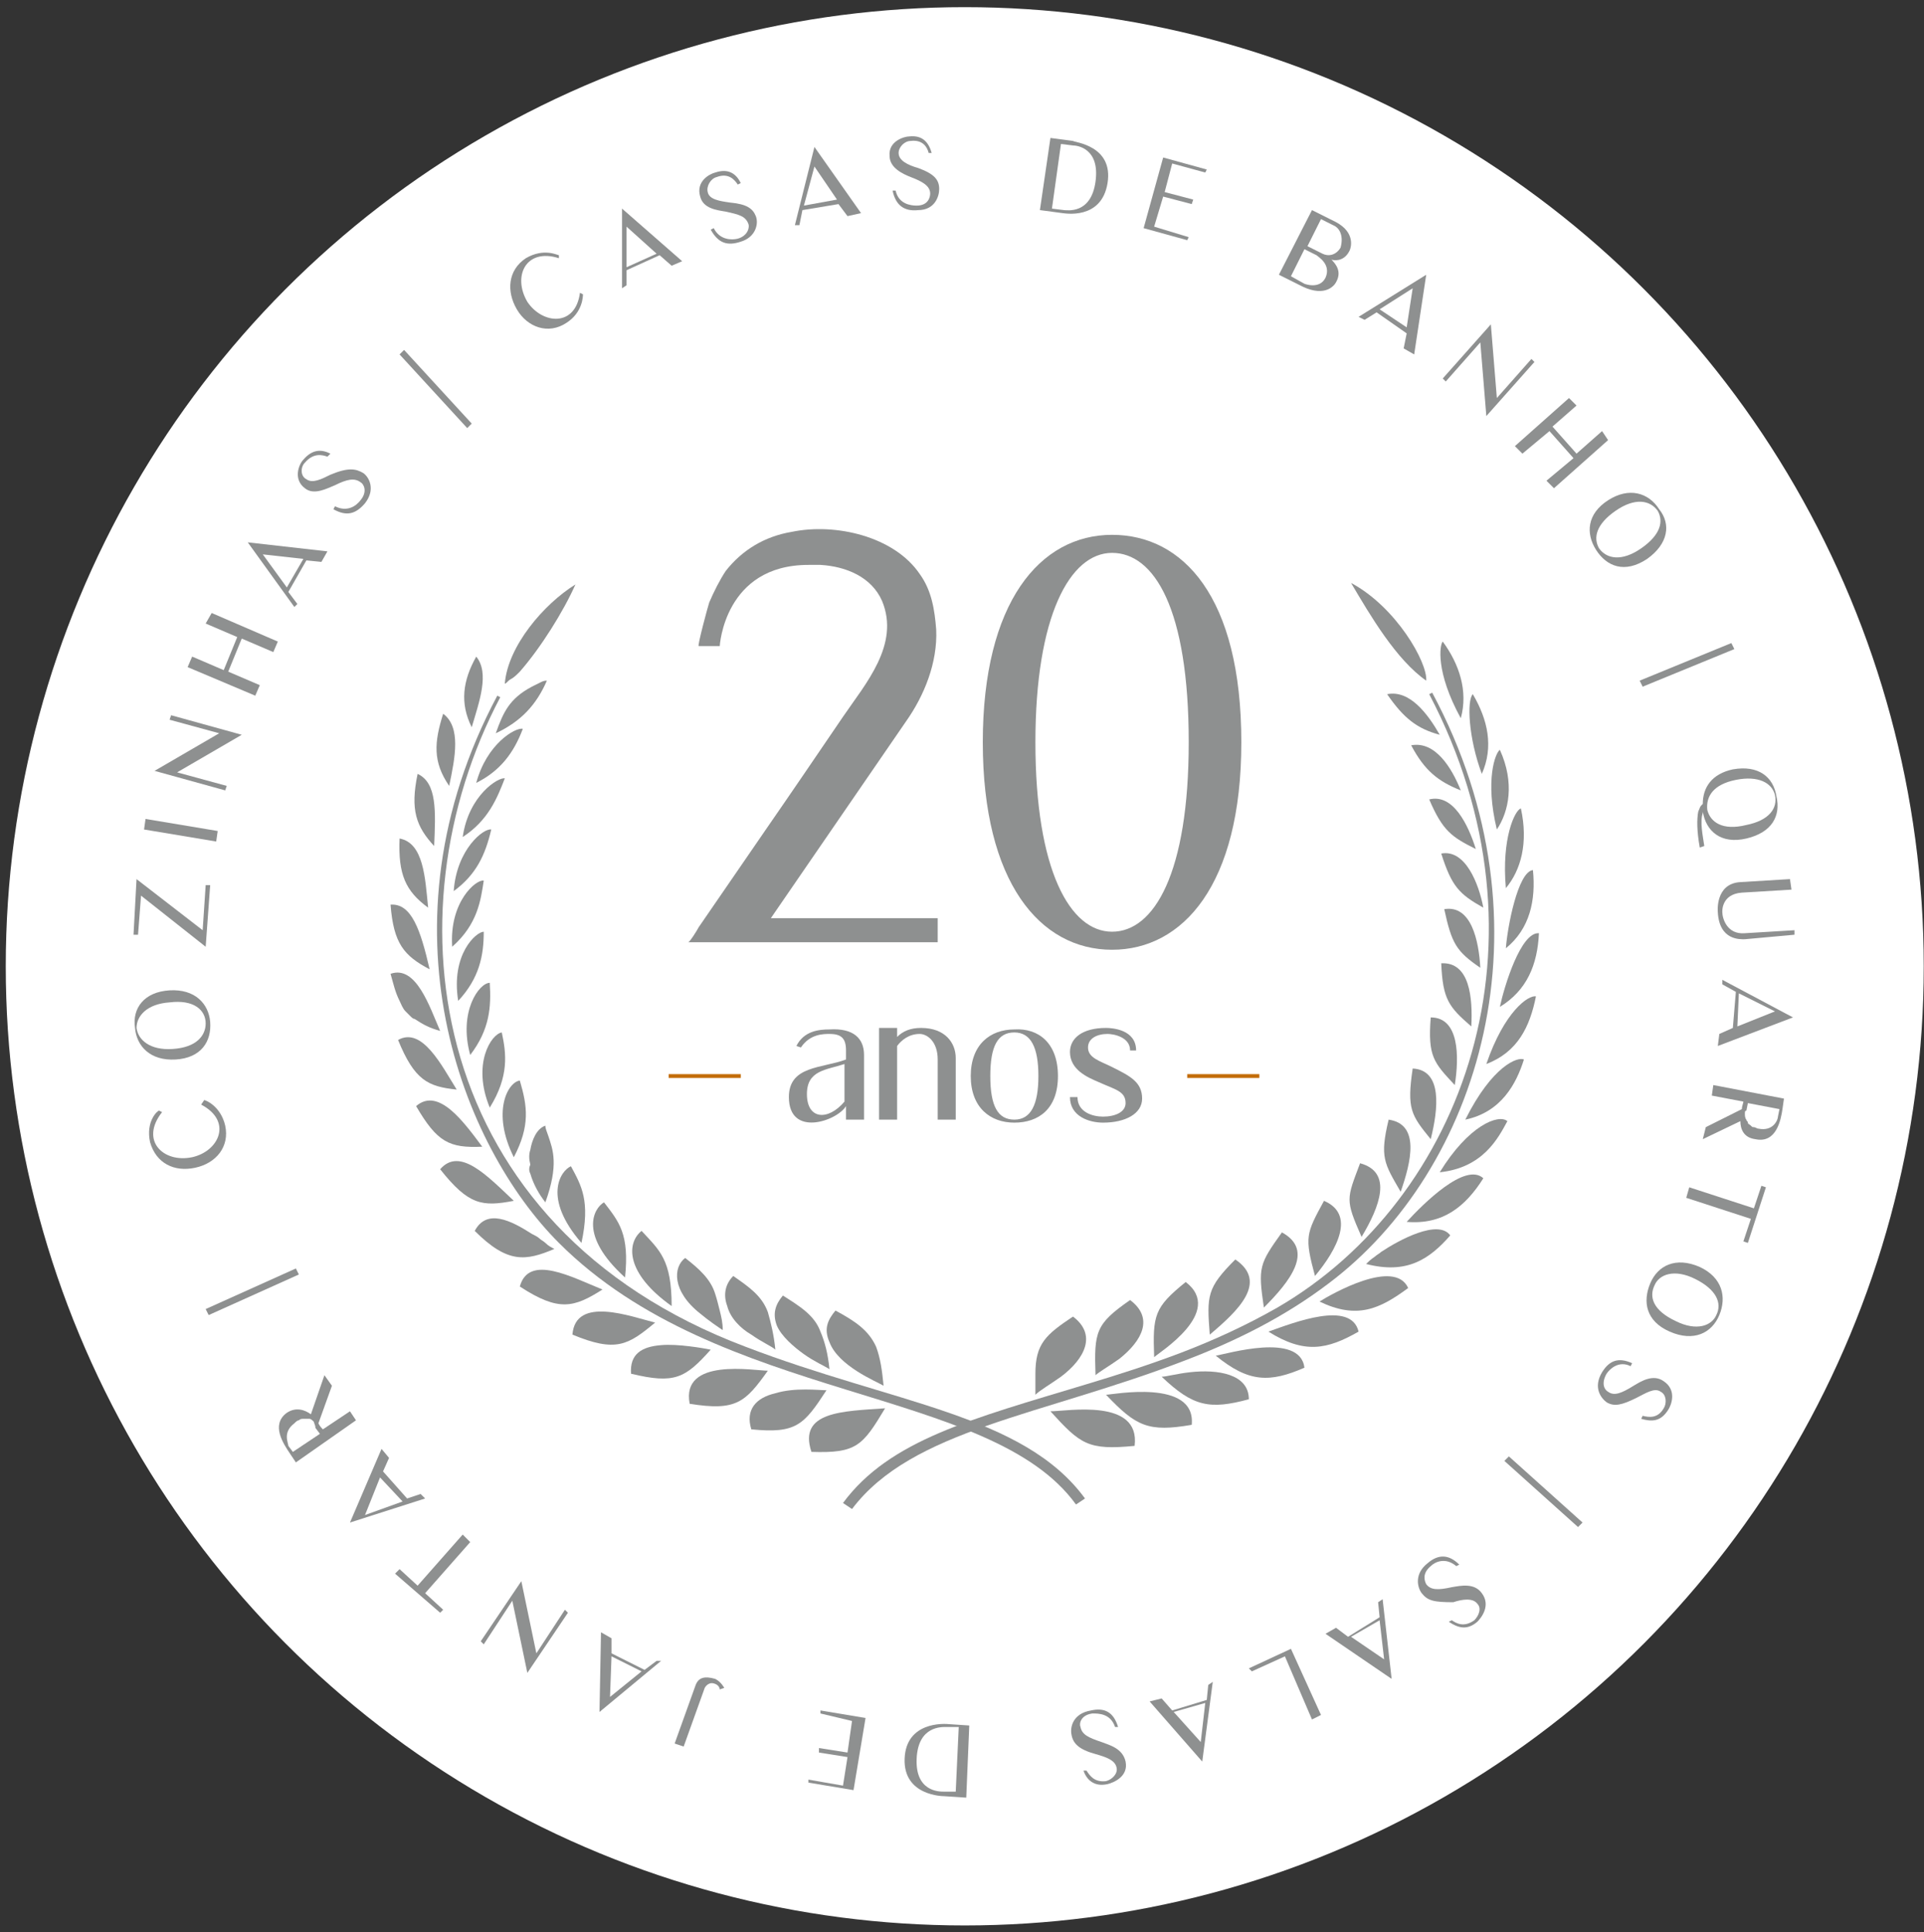 <?xml version="1.0" encoding="UTF-8" standalone="no"?>
<svg width="250px" height="251px" viewBox="0 0 250 251" version="1.1" xmlns="http://www.w3.org/2000/svg" xmlns:xlink="http://www.w3.org/1999/xlink">
    <rect x="0" y="0" width="250" height="251" fill="#333333" stroke="none"/>
    <!-- Generator: Sketch 43 (38999) - http://www.bohemiancoding.com/sketch -->
    <title>Badge-03</title>
    <desc>Created with Sketch.</desc>
    <defs></defs>
    <g id="Page-1" stroke="none" stroke-width="1" fill="none" fill-rule="evenodd">
        <g id="Badge-03" transform="translate(0.553, 0.734)">
            <circle id="Oval" fill="#FFFFFF" fill-rule="nonzero" cx="124.805" cy="124.805" r="124.609"></circle>
            <path d="M25.977,142.188 C26.172,142.188 28.125,142.969 28.711,145.508 C29.297,148.242 27.539,150.391 24.805,150.977 C22.07,151.562 19.727,150.391 18.945,147.656 C18.359,144.922 19.922,143.555 20.117,143.555 L20.508,143.75 C17.578,147.461 20.703,150.391 24.414,149.609 C27.93,148.828 29.688,144.922 25.586,142.773 L25.977,142.188 Z" id="Shape" fill="#8E9090" fill-rule="nonzero"></path>
            <path d="M21.484,127.93 C24.805,127.734 26.562,129.688 26.758,132.031 C26.953,134.57 25.586,136.719 22.266,136.914 C18.945,137.109 17.188,135.156 16.992,132.812 C16.602,130.273 18.164,128.125 21.484,127.93 Z M21.484,129.492 C18.555,129.688 17.188,131.25 17.188,132.812 C17.383,134.375 18.945,135.742 21.875,135.547 C25,135.352 26.172,133.789 26.172,132.227 C26.172,130.469 24.609,129.102 21.484,129.492 Z" id="Shape" fill="#8E9090" fill-rule="nonzero"></path>
            <polygon id="Shape" fill="#8E9090" fill-rule="nonzero" points="25.781 120.117 26.172 114.258 26.758 114.258 26.172 122.266 17.773 115.625 17.383 120.703 16.797 120.703 17.188 113.477"></polygon>
            <polygon id="Shape" fill="#8E9090" fill-rule="nonzero" points="27.734 107.227 27.539 108.594 18.164 107.031 18.359 105.664"></polygon>
            <polygon id="Shape" fill="#8E9090" fill-rule="nonzero" points="30.859 94.727 22.461 99.609 28.906 101.367 28.711 101.953 19.531 99.414 27.93 94.531 21.484 92.773 21.68 92.188"></polygon>
            <polygon id="Shape" fill="#8E9090" fill-rule="nonzero" points="26.953 78.906 35.547 82.617 34.961 83.984 30.859 82.227 29.102 86.523 33.203 88.281 32.617 89.648 23.828 85.938 24.414 84.57 28.516 86.328 30.273 82.031 26.172 80.273"></polygon>
            <path d="M37.695,78.125 L31.641,69.727 L41.992,70.898 L41.211,72.266 L39.258,72.07 L36.914,76.172 L38.086,77.734 L37.695,78.125 Z M36.719,75.586 L38.867,71.875 L33.594,71.289 L36.719,75.586 Z" id="Shape" fill="#8E9090" fill-rule="nonzero"></path>
            <path d="M46.68,60.742 C47.461,61.328 48.242,62.891 46.875,64.648 C45.703,66.016 44.531,66.406 42.773,65.43 L42.969,65.039 C44.531,65.82 45.703,65.039 46.289,64.258 C47.266,63.086 46.68,62.109 46.289,61.914 C45.508,61.328 44.531,61.523 42.969,62.305 C41.992,62.695 40.234,63.672 39.062,62.695 C37.5,61.523 38.281,59.57 38.867,58.984 C40.039,57.617 41.211,57.617 42.383,58.203 L41.992,58.594 C41.406,58.398 40.234,58.008 39.062,59.375 C38.477,59.961 38.477,61.133 39.258,61.523 C40.039,62.109 41.211,61.523 42.383,60.938 C44.727,59.961 45.703,60.156 46.68,60.742 Z" id="Shape" fill="#8E9090" fill-rule="nonzero"></path>
            <polygon id="Shape" fill="#8E9090" fill-rule="nonzero" points="51.953 44.727 60.742 54.297 60.156 54.883 51.367 45.312"></polygon>
            <path d="M75.195,37.5 C75.195,37.695 75.195,39.844 73.047,41.211 C70.703,42.773 67.969,41.797 66.602,39.453 C65.234,37.109 65.43,34.375 67.773,32.812 C70.117,31.445 71.875,32.422 72.07,32.422 L72.07,32.812 C67.773,31.445 66.016,35.156 67.969,38.477 C69.922,41.406 74.219,41.797 74.805,37.305 L75.195,37.5 Z" id="Shape" fill="#8E9090" fill-rule="nonzero"></path>
            <path d="M80.273,36.719 L80.273,26.367 L88.086,33.203 L86.719,33.789 L85.156,32.422 L80.859,34.375 L80.859,36.328 L80.273,36.719 Z M80.859,33.984 L84.766,32.227 L80.859,28.711 L80.859,33.984 Z" id="Shape" fill="#8E9090" fill-rule="nonzero"></path>
            <path d="M97.656,27.344 C98.047,28.32 97.656,30.078 95.703,30.664 C93.945,31.25 92.773,30.859 91.797,29.102 L92.188,28.906 C92.969,30.469 94.531,30.469 95.312,30.273 C96.68,29.883 96.875,28.711 96.68,28.32 C96.289,27.344 95.508,27.148 93.75,26.758 C92.578,26.562 90.82,26.367 90.43,24.805 C89.844,22.852 91.602,21.875 92.383,21.68 C94.141,21.094 95.117,21.875 95.703,23.047 L95.312,23.242 C94.922,22.656 94.141,21.68 92.578,22.266 C91.797,22.461 91.211,23.438 91.406,24.219 C91.602,25.195 92.969,25.391 94.336,25.586 C96.484,25.781 97.266,26.367 97.656,27.344 Z" id="Shape" fill="#8E9090" fill-rule="nonzero"></path>
            <path d="M102.734,28.516 L105.273,18.359 L111.328,26.953 L109.57,27.344 L108.398,25.781 L103.711,26.562 L103.32,28.516 L102.734,28.516 Z M103.906,25.977 L108.203,25.195 L105.273,20.898 L103.906,25.977 Z" id="Shape" fill="#8E9090" fill-rule="nonzero"></path>
            <path d="M121.484,23.828 C121.484,24.805 120.898,26.562 118.75,26.562 C116.992,26.758 115.82,25.977 115.43,24.023 L115.82,24.023 C116.211,25.781 117.773,25.977 118.555,25.977 C120.117,25.977 120.312,24.805 120.312,24.414 C120.312,23.438 119.336,22.852 117.773,22.266 C116.797,21.875 115.039,21.094 115.039,19.531 C114.844,17.578 116.992,16.992 117.578,16.992 C119.336,16.797 120.117,17.773 120.508,19.141 L120.117,19.141 C119.922,18.359 119.336,17.383 117.773,17.578 C116.992,17.578 116.211,18.359 116.211,19.141 C116.211,20.117 117.383,20.703 118.75,21.094 C120.898,21.875 121.484,22.656 121.484,23.828 Z" id="Shape" fill="#8E9090" fill-rule="nonzero"></path>
            <path d="M143.359,23.047 C142.578,27.93 137.695,26.953 137.5,26.953 L134.57,26.562 L135.938,17.188 L138.867,17.578 C139.062,17.773 144.141,18.164 143.359,23.047 Z M141.797,22.852 C142.383,18.555 139.453,18.164 138.867,18.164 L137.305,17.969 L136.133,26.367 L137.695,26.562 C138.086,26.562 141.211,27.148 141.797,22.852 Z" id="Shape" fill="#8E9090" fill-rule="nonzero"></path>
            <polygon id="Shape" fill="#8E9090" fill-rule="nonzero" points="153.906 30.078 153.711 30.469 148.047 28.906 150.586 19.727 156.25 21.289 156.055 21.68 151.758 20.508 150.781 24.219 154.492 25.195 154.297 25.781 150.586 24.805 149.414 28.711"></polygon>
            <path d="M173.047,35.938 C172.852,36.328 171.68,37.891 168.75,36.523 L165.625,34.961 L169.922,26.562 L173.047,28.125 C175.586,29.492 175,31.445 174.805,31.836 C174.219,33.008 173.242,33.203 172.461,33.008 C173.047,33.594 173.828,34.57 173.047,35.938 Z M171.68,35.352 C172.461,33.594 170.703,32.617 170.508,32.422 L168.945,31.641 L167.188,35.156 L168.945,36.133 C168.945,36.133 170.898,36.914 171.68,35.352 Z M172.656,28.516 L171.094,27.734 L169.336,31.25 L171.289,32.227 C172.07,32.617 173.047,32.422 173.633,31.445 C174.023,30.078 173.633,28.906 172.656,28.516 Z" id="Shape" fill="#8E9090" fill-rule="nonzero"></path>
            <path d="M175.977,40.43 L184.766,34.961 L183.203,45.312 L181.836,44.531 L182.227,42.578 L178.32,39.844 L176.758,40.82 L175.977,40.43 Z M178.711,39.453 L182.227,41.797 L183.008,36.719 L178.711,39.453 Z" id="Shape" fill="#8E9090" fill-rule="nonzero"></path>
            <polygon id="Shape" fill="#8E9090" fill-rule="nonzero" points="192.578 53.32 191.797 43.75 187.305 48.828 186.914 48.438 193.164 41.406 193.945 50.977 198.438 45.898 198.828 46.289"></polygon>
            <polygon id="Shape" fill="#8E9090" fill-rule="nonzero" points="208.398 56.445 201.367 62.695 200.391 61.719 203.906 58.789 200.781 55.273 197.266 58.203 196.289 57.227 203.32 50.977 204.297 51.953 201.172 54.688 204.297 58.203 207.617 55.273"></polygon>
            <path d="M213.477,71.875 C210.547,73.828 208.203,72.852 206.836,70.703 C205.469,68.555 205.664,66.016 208.398,64.258 C211.133,62.5 213.672,63.281 215.039,65.43 C216.602,67.383 216.211,69.922 213.477,71.875 Z M212.695,70.508 C215.234,68.75 215.625,66.992 214.844,65.625 C213.867,64.258 211.914,63.867 209.375,65.625 C206.836,67.383 206.445,69.141 207.227,70.508 C208.203,71.875 210.156,72.266 212.695,70.508 Z" id="Shape" fill="#8E9090" fill-rule="nonzero"></path>
            <polygon id="Shape" fill="#8E9090" fill-rule="nonzero" points="224.805 83.594 212.891 88.477 212.5 87.695 224.414 82.812"></polygon>
            <path d="M220.703,104.883 C220.312,106.055 220.703,107.812 220.898,109.18 L220.312,109.375 C219.922,107.227 219.922,105.664 220.117,104.688 C220.312,104.297 220.312,104.102 220.508,103.906 L220.703,103.711 C220.703,101.562 221.875,99.805 224.609,99.219 C227.93,98.633 229.883,100.195 230.273,102.734 C230.859,105.273 229.688,107.422 226.367,108.203 C223.047,108.984 221.094,107.227 220.703,104.688 L220.703,104.492 C220.898,104.297 220.703,104.492 220.703,104.883 Z M221.289,104.492 C221.68,106.055 223.242,107.227 226.367,106.445 C229.297,105.859 230.469,104.297 230.078,102.539 C229.688,100.977 227.93,100 225,100.586 C222.07,101.172 221.094,102.734 221.289,104.492 Z" id="Shape" fill="#8E9090" fill-rule="nonzero"></path>
            <path d="M226.172,121.289 C225.586,121.289 222.852,121.484 222.656,117.773 C222.656,117.773 222.266,114.062 225.586,113.867 L232.031,113.477 L232.227,114.844 L225.781,115.234 C223.047,115.43 223.242,117.773 223.242,117.773 C223.242,118.555 223.828,120.703 226.172,120.508 L232.617,120.117 L232.617,120.703 L226.172,121.289 Z" id="Shape" fill="#8E9090" fill-rule="nonzero"></path>
            <path d="M223.242,126.562 L232.422,131.445 L222.656,135.156 L222.852,133.594 L224.609,132.812 L225,128.125 L223.242,127.148 L223.242,126.562 Z M225.391,128.32 L225.195,132.617 L230.078,130.664 L225.391,128.32 Z" id="Shape" fill="#8E9090" fill-rule="nonzero"></path>
            <path d="M225.781,143.359 C225.781,142.969 225.977,142.578 225.977,142.383 L221.875,141.602 L222.07,140.234 L231.25,141.992 L231.055,143.359 C230.859,144.727 230.273,147.852 227.539,147.266 C225.977,147.07 225.586,145.898 225.586,144.922 L220.703,147.266 L221.094,145.703 L225.781,143.359 Z M226.172,143.945 C226.172,144.141 226.172,144.531 226.367,144.727 C226.367,144.922 226.562,144.922 226.562,145.117 C226.562,145.312 226.758,145.312 226.953,145.508 C227.148,145.703 227.148,145.703 227.344,145.703 C227.539,145.703 227.734,145.898 227.93,145.898 C229.883,146.289 230.469,144.727 230.469,144.336 L230.664,143.359 L226.562,142.578 L226.367,143.555 C226.172,143.555 226.172,143.75 226.172,143.945 Z" id="Shape" fill="#8E9090" fill-rule="nonzero"></path>
            <polygon id="Shape" fill="#8E9090" fill-rule="nonzero" points="225.977 160.547 226.953 157.617 218.555 154.883 218.945 153.516 227.344 156.25 228.32 153.32 228.906 153.516 226.562 160.742"></polygon>
            <path d="M216.406,172.266 C213.281,170.898 212.891,168.359 213.867,166.016 C214.844,163.672 217.188,162.5 220.312,163.867 C223.242,165.234 223.828,167.773 222.852,170.117 C221.875,172.461 219.531,173.633 216.406,172.266 Z M217.188,170.898 C219.922,172.266 221.875,171.484 222.461,170.117 C223.242,168.555 222.461,166.797 219.727,165.43 C216.992,164.062 215.039,164.844 214.453,166.211 C213.672,167.773 214.258,169.531 217.188,170.898 Z" id="Shape" fill="#8E9090" fill-rule="nonzero"></path>
            <path d="M208.203,181.445 C207.422,180.859 206.445,179.492 207.617,177.539 C208.594,175.977 209.766,175.586 211.523,176.367 L211.328,176.758 C209.766,175.977 208.594,177.148 208.203,177.734 C207.422,179.102 208.008,179.883 208.398,180.078 C209.18,180.664 210.156,180.273 211.719,179.297 C212.695,178.711 214.258,177.734 215.625,178.711 C217.383,179.883 216.602,181.836 216.211,182.422 C215.234,183.984 214.062,183.984 212.695,183.594 L212.891,183.203 C213.672,183.398 214.844,183.594 215.625,182.227 C216.016,181.641 216.016,180.469 215.234,180.078 C214.453,179.492 213.281,180.273 212.109,180.859 C210.156,181.836 209.18,182.031 208.203,181.445 Z" id="Shape" fill="#8E9090" fill-rule="nonzero"></path>
            <polygon id="Shape" fill="#8E9090" fill-rule="nonzero" points="204.492 197.656 194.922 189.062 195.508 188.477 205.078 197.07"></polygon>
            <path d="M184.18,206.25 C183.594,205.469 183.203,203.711 184.961,202.344 C186.328,201.172 187.695,201.172 189.062,202.539 L188.672,202.734 C187.305,201.562 185.938,202.148 185.352,202.734 C184.18,203.711 184.57,204.688 184.766,205.078 C185.352,205.859 186.328,205.859 188.086,205.469 C189.258,205.273 191.016,204.883 191.992,206.25 C193.164,207.812 191.992,209.375 191.406,209.961 C190.039,211.133 188.867,210.742 187.695,209.961 L188.086,209.766 C188.672,210.156 189.648,210.742 191.016,209.766 C191.602,209.18 191.992,208.203 191.406,207.617 C190.82,206.836 189.453,207.031 188.281,207.422 C185.742,207.422 184.961,207.227 184.18,206.25 Z" id="Shape" fill="#8E9090" fill-rule="nonzero"></path>
            <path d="M179.102,207.031 L180.273,217.383 L171.68,211.523 L173.047,210.742 L174.609,211.914 L178.711,209.375 L178.516,207.422 L179.102,207.031 Z M178.711,209.766 L175,211.914 L179.297,214.844 L178.711,209.766 Z" id="Shape" fill="#8E9090" fill-rule="nonzero"></path>
            <polygon id="Shape" fill="#8E9090" fill-rule="nonzero" points="161.719 216.016 167.188 213.477 171.094 222.07 169.922 222.656 166.406 214.453 162.109 216.406"></polygon>
            <path d="M157.031,217.773 L155.664,228.125 L148.828,220.312 L150.391,219.922 L151.758,221.484 L156.25,220.117 L156.445,218.164 L157.031,217.773 Z M156.055,220.508 L151.953,221.68 L155.469,225.586 L156.055,220.508 Z" id="Shape" fill="#8E9090" fill-rule="nonzero"></path>
            <path d="M138.672,224.609 C138.477,223.633 138.867,221.875 141.211,221.484 C142.969,221.094 144.141,221.68 144.727,223.633 L144.336,223.633 C143.75,221.875 142.188,221.875 141.406,221.875 C139.844,222.07 139.648,223.242 139.844,223.633 C140.039,224.609 140.82,225 142.578,225.586 C143.555,225.977 145.312,226.367 145.703,228.125 C146.094,230.078 144.141,230.859 143.359,231.055 C141.602,231.445 140.625,230.469 140.234,229.297 L140.625,229.297 C141.016,229.883 141.602,230.859 143.164,230.664 C143.945,230.469 144.727,229.688 144.531,228.906 C144.336,227.93 143.164,227.539 141.797,227.148 C139.648,226.562 138.867,225.781 138.672,224.609 Z" id="Shape" fill="#8E9090" fill-rule="nonzero"></path>
            <path d="M116.992,227.734 C117.188,222.852 122.266,223.242 122.461,223.242 L125.391,223.438 L125,232.812 L122.07,232.617 C122.07,232.617 116.797,232.617 116.992,227.734 Z M118.555,227.734 C118.359,232.031 121.484,232.031 122.07,232.031 L123.633,232.031 L124.023,223.633 L122.461,223.633 C121.875,223.633 118.75,223.438 118.555,227.734 Z" id="Shape" fill="#8E9090" fill-rule="nonzero"></path>
            <polygon id="Shape" fill="#8E9090" fill-rule="nonzero" points="106.055 221.875 106.055 221.484 111.914 222.461 110.352 231.836 104.492 230.859 104.492 230.469 108.984 231.25 109.57 227.539 105.859 226.953 105.859 226.367 109.57 226.953 110.156 222.852"></polygon>
            <path d="M87.109,225.781 L89.844,218.164 C90.234,217.188 91.016,216.992 92.383,217.383 C93.164,217.773 93.555,218.555 93.555,218.555 L92.969,218.75 C92.969,218.75 92.969,218.164 92.188,217.969 C91.406,217.773 91.016,218.555 91.016,218.555 L88.281,226.172 L87.109,225.781 Z" id="Shape" fill="#8E9090" fill-rule="nonzero"></path>
            <path d="M85.352,215.039 L77.344,221.68 L77.539,211.328 L78.906,212.109 L78.906,214.062 L83.203,216.211 L84.766,215.039 L85.352,215.039 Z M82.812,216.406 L78.906,214.453 L78.711,219.727 L82.812,216.406 Z" id="Shape" fill="#8E9090" fill-rule="nonzero"></path>
            <polygon id="Shape" fill="#8E9090" fill-rule="nonzero" points="67.188 204.688 69.141 214.062 72.852 208.398 73.242 208.789 67.969 216.602 66.016 207.227 62.305 212.891 61.914 212.5"></polygon>
            <polygon id="Shape" fill="#8E9090" fill-rule="nonzero" points="51.367 203.125 53.711 205.273 59.57 198.633 60.547 199.609 54.688 206.25 57.031 208.398 56.641 208.789 50.781 203.711"></polygon>
            <path d="M54.688,193.945 L44.922,197.07 L49.023,187.5 L50,188.672 L49.219,190.43 L52.344,193.945 L54.102,193.359 L54.688,193.945 Z M51.758,194.336 L48.828,191.211 L46.875,196.094 L51.758,194.336 Z" id="Shape" fill="#8E9090" fill-rule="nonzero"></path>
            <path d="M40.82,184.18 C41.016,184.57 41.211,184.766 41.406,184.961 L44.922,182.617 L45.703,183.789 L37.891,189.258 L37.109,188.086 C36.328,186.914 34.57,184.375 36.719,182.812 C37.891,182.031 39.062,182.422 39.844,183.008 L41.602,177.93 L42.578,179.297 L40.82,184.18 Z M40.234,183.984 C40.039,183.789 39.844,183.594 39.648,183.594 L39.258,183.594 L38.867,183.594 C38.672,183.594 38.477,183.594 38.281,183.789 C38.086,183.789 37.891,183.984 37.695,184.18 C36.133,185.352 36.914,186.719 36.914,187.109 L37.5,187.891 L41.016,185.547 L40.43,184.766 C40.43,184.375 40.234,184.18 40.234,183.984 Z" id="Shape" fill="#8E9090" fill-rule="nonzero"></path>
            <polygon id="Shape" fill="#8E9090" fill-rule="nonzero" points="26.172 169.336 37.891 164.062 38.281 164.844 26.562 170.117"></polygon>
            <g id="Group" transform="translate(85.938, 138.672)" stroke="#C36D0A" stroke-width="0.5">
                <path d="M67.773,0.391 L77.148,0.391" id="Shape"></path>
                <path d="M0.391,0.391 L9.766,0.391" id="Shape"></path>
            </g>
            <g id="Group" transform="translate(87.891, 66.406)" fill-rule="nonzero" fill="#8E9090">
                <path d="M33.398,52.148 L33.398,55.273 L9.57,55.273 L0.977,55.273 C1.172,55.273 2.148,53.711 2.344,53.32 L10.938,40.82 C14.453,35.742 17.773,30.859 21.094,25.977 C24.023,21.68 28.516,16.602 26.172,10.938 C24.805,7.812 21.484,6.445 18.164,6.25 L16.602,6.25 C5.664,6.25 5.078,16.797 5.078,16.797 L2.344,16.797 C2.148,16.797 3.516,11.719 3.711,11.133 C4.297,9.766 5.078,8.203 5.859,7.031 C8.008,4.297 10.938,2.539 14.453,1.953 C20.117,0.781 27.734,2.539 31.055,7.422 C32.617,9.57 33.008,12.109 33.203,14.648 C33.398,18.945 31.641,23.242 29.297,26.562 L11.719,52.148 L33.398,52.148 L33.398,52.148 Z" id="Shape"></path>
                <path d="M72.852,29.297 C72.852,47.852 65.234,56.25 56.055,56.25 C46.68,56.25 39.258,47.461 39.258,29.297 C39.258,11.133 46.68,2.344 56.055,2.344 C65.234,2.344 72.852,10.352 72.852,29.297 Z M66.016,29.297 C66.016,11.914 61.523,4.688 56.055,4.688 C50.586,4.688 46.094,12.891 46.094,29.297 C46.094,45.898 50.586,53.906 56.055,53.906 C61.523,53.906 66.016,46.289 66.016,29.297 Z" id="Shape"></path>
            </g>
            <g id="Group" transform="translate(101.562, 132.812)" fill-rule="nonzero" fill="#8E9090">
                <path d="M10.156,3.516 L10.156,11.914 L7.812,11.914 L7.812,10.156 C6.641,12.109 0.391,14.258 0.391,8.984 C0.391,4.883 4.688,5.273 7.812,4.102 L7.812,2.93 C7.812,1.367 7.227,0.781 5.664,0.781 C4.883,0.781 3.125,0.781 1.953,2.539 L1.367,2.344 C2.344,0.391 4.297,0.195 5.664,0.195 C8.789,3.55548924e-14 10.156,1.367 10.156,3.516 Z M7.617,9.57 L7.617,4.688 C5.273,5.469 2.734,5.469 2.734,8.594 C2.734,11.914 5.469,12.109 7.617,9.57 Z" id="Shape"></path>
                <path d="M22.07,3.906 L22.07,11.914 L19.727,11.914 L19.727,4.102 C19.727,1.758 18.359,0.781 17.383,0.781 C16.016,0.781 15.039,1.562 14.453,2.344 L14.453,11.914 L12.109,11.914 L12.109,0 L14.453,0 L14.453,1.172 C15.234,0.391 16.211,0 17.578,0 C20.703,0 22.07,1.953 22.07,3.906 Z" id="Shape"></path>
                <path d="M35.352,6.25 C35.352,10.547 32.812,12.305 29.688,12.305 C26.562,12.305 24.023,10.352 24.023,6.25 C24.023,2.148 26.562,0.195 29.688,0.195 C32.812,-1.04083409e-14 35.352,1.953 35.352,6.25 Z M32.812,6.25 C32.812,2.539 31.836,0.586 29.688,0.586 C27.539,0.586 26.562,2.344 26.562,6.25 C26.562,10.156 27.539,11.914 29.688,11.914 C31.836,11.914 32.812,9.961 32.812,6.25 Z" id="Shape"></path>
                <path d="M46.289,9.18 C46.289,11.133 44.141,12.305 41.211,12.305 C39.453,12.305 36.914,11.523 36.914,8.984 L37.891,8.984 C37.891,10.938 39.844,11.523 41.211,11.523 C42.773,11.523 44.141,10.938 44.141,9.766 C44.141,8.203 42.773,8.008 40.625,7.031 C39.258,6.445 36.914,5.469 36.914,3.125 C36.914,1.367 38.477,-2.77555756e-14 41.602,-2.77555756e-14 C42.383,-2.77555756e-14 45.508,0.195 45.508,2.93 L44.727,2.93 C44.727,1.172 42.578,0.781 41.797,0.781 C40.43,0.781 39.258,1.367 39.258,2.539 C39.258,3.906 40.82,4.297 42.383,5.078 C44.727,6.25 46.289,7.031 46.289,9.18 Z" id="Shape"></path>
            </g>
            <g id="Group" transform="translate(48.828, 74.219)" fill-rule="nonzero" fill="#8E9090">
                <g id="Shape">
                    <path d="M47.461,100 C6.055,84.375 0.781,43.75 15.625,15.625 L15.234,15.43 C-0.781,45.508 10.742,74.023 23.242,86.523 C44.141,107.422 79.297,105.078 90.43,120.508 L91.602,119.727 C83.594,108.789 66.797,107.422 47.461,100 Z"></path>
                    <path d="M65.43,105.078 C65.234,103.125 65.039,101.562 64.453,100 C63.477,97.852 61.719,96.68 59.18,95.312 C58.203,96.484 57.617,97.656 58.398,99.414 C59.57,102.539 64.453,104.492 65.43,105.078 Z"></path>
                    <path d="M55.078,100.977 C56.445,101.953 57.812,102.539 58.398,102.93 C58.203,100.977 57.812,99.414 57.227,98.047 C56.445,95.898 54.492,94.727 52.344,93.359 C51.367,94.531 50.977,95.703 51.562,97.266 C52.148,98.633 53.711,100 55.078,100.977 Z"></path>
                    <path d="M48.242,98.438 C49.609,99.414 50.977,100 51.367,100.391 C51.172,98.438 50.781,96.875 50.391,95.508 C49.609,93.359 47.852,92.188 45.898,90.82 C44.922,91.797 44.531,93.164 45.117,94.727 C45.508,96.289 46.875,97.656 48.242,98.438 Z"></path>
                    <path d="M41.602,95.703 C42.773,96.68 43.945,97.461 44.531,97.852 C44.531,96.875 44.336,96.094 44.141,95.312 C43.945,94.531 43.75,93.75 43.555,93.164 C42.969,91.211 41.406,89.844 39.648,88.477 C38.086,89.648 37.891,92.773 41.602,95.703 Z"></path>
                    <path d="M37.891,94.727 C37.891,88.672 36.328,87.5 33.984,84.961 C32.031,86.523 31.836,90.43 37.891,94.727 Z"></path>
                    <path d="M31.836,91.016 C32.422,85.352 31.055,83.789 29.102,81.25 C27.734,82.031 25.781,85.547 31.836,91.016 Z"></path>
                    <path d="M26.172,86.523 C27.344,81.055 26.172,79.102 24.805,76.562 C23.438,77.148 21.094,80.664 26.172,86.523 Z"></path>
                    <path d="M19.531,77.539 C19.922,78.906 20.703,80.273 21.484,81.25 C23.242,76.367 22.461,74.414 21.875,72.656 C21.68,72.07 21.484,71.68 21.484,71.289 C20.312,71.68 19.727,73.242 19.531,74.414 C19.336,75 19.336,75.586 19.531,76.367 C19.336,76.758 19.336,77.148 19.531,77.539 Z"></path>
                    <path d="M17.383,75.391 C19.531,71.289 19.141,68.75 18.164,65.43 C16.602,65.625 14.453,69.531 17.383,75.391 Z"></path>
                    <path d="M14.258,68.945 C16.797,64.844 16.406,61.914 15.82,59.18 C14.453,59.375 11.914,63.281 14.258,68.945 Z"></path>
                    <path d="M11.719,62.109 C14.258,58.789 14.453,55.859 14.258,52.734 C12.891,52.734 10.156,56.445 11.719,62.109 Z"></path>
                    <path d="M13.477,46.094 C12.5,46.094 9.18,49.023 10.156,55.078 C12.891,52.148 13.477,49.219 13.477,46.094 Z"></path>
                    <path d="M9.375,48.047 C12.695,45.117 13.086,41.992 13.477,39.453 C12.5,39.258 8.984,42.188 9.375,48.047 Z"></path>
                    <path d="M14.453,32.812 C13.477,32.617 9.961,35.352 9.57,40.82 C12.5,38.672 13.672,36.133 14.453,32.812 Z"></path>
                    <path d="M16.211,26.172 C15.43,25.977 11.523,28.32 10.742,33.789 C14.062,31.641 15.234,28.711 16.211,26.172 Z"></path>
                    <path d="M18.555,19.727 C17.578,19.531 13.867,21.68 12.5,26.758 C15.625,25.195 17.383,22.852 18.555,19.727 Z"></path>
                    <path d="M21.68,13.477 C21.484,13.477 21.289,13.477 20.898,13.672 C20.508,13.867 20.117,14.062 19.727,14.258 C16.797,15.82 16.016,17.578 15.039,20.312 C18.359,18.75 20.312,16.602 21.68,13.477 Z"></path>
                    <path d="M18.164,12.305 C20.898,9.18 23.828,4.492 25.391,0.977 C21.289,3.516 16.602,8.984 16.211,13.867 C16.406,13.867 16.602,13.477 16.992,13.281 C17.383,13.086 17.773,12.695 18.164,12.305 Z"></path>
                    <path d="M56.055,113.672 C61.914,113.867 62.695,112.891 65.625,108.008 C60.156,108.398 54.297,108.398 56.055,113.672 Z"></path>
                    <path d="M58.008,105.664 C57.031,105.664 53.906,105.273 51.367,106.055 C48.828,106.641 47.461,108.203 48.242,110.742 C54.102,111.328 55.078,110.156 58.008,105.664 Z"></path>
                    <path d="M50.391,103.125 C48.633,103.125 39.062,101.367 40.234,107.422 C46.289,108.398 47.461,107.227 50.391,103.125 Z"></path>
                    <path d="M42.969,100.391 C41.992,100.195 38.672,99.609 36.523,99.805 C33.984,100 32.422,100.977 32.617,103.516 C38.281,104.883 39.648,104.102 42.969,100.391 Z"></path>
                    <path d="M35.742,96.875 C32.617,96.094 25.391,93.359 25,98.438 C30.664,100.781 32.227,99.805 35.742,96.875 Z"></path>
                    <path d="M28.906,92.578 C25,91.016 19.336,87.891 18.164,92.188 C23.242,95.508 25.195,94.922 28.906,92.578 Z"></path>
                    <path d="M22.656,87.305 C22.266,87.109 21.875,86.914 21.484,86.523 C21.289,86.328 20.898,86.133 20.703,85.938 C20.508,85.742 20.117,85.547 19.727,85.352 C16.992,83.594 13.867,82.031 12.305,84.961 C16.602,89.258 18.945,88.867 22.656,87.305 Z"></path>
                    <path d="M17.383,81.055 C13.867,77.734 10.352,74.023 7.812,76.953 C11.523,81.641 13.281,81.836 17.383,81.055 Z"></path>
                    <path d="M13.281,74.023 C10.938,70.898 7.617,66.211 4.688,68.75 C7.422,73.438 8.984,74.219 13.281,74.023 Z"></path>
                    <path d="M9.961,66.602 C8.008,63.477 5.469,58.398 2.344,60.156 C4.492,65.43 6.25,66.211 9.961,66.602 Z"></path>
                    <path d="M3.32,56.445 C3.516,56.641 3.711,56.836 3.906,57.031 C4.102,57.227 4.297,57.422 4.492,57.422 C5.664,58.203 6.445,58.594 7.812,58.984 C6.445,55.859 4.688,50.391 1.367,51.562 C1.758,52.93 1.953,53.906 2.539,55.078 C2.734,55.469 2.93,56.055 3.32,56.445 Z"></path>
                    <path d="M6.445,50.977 C5.273,45.898 4.102,42.383 1.367,42.578 C1.758,47.656 3.125,49.219 6.445,50.977 Z"></path>
                    <path d="M6.25,42.969 C5.859,39.062 5.664,34.57 2.539,33.984 C2.344,38.672 3.32,40.82 6.25,42.969 Z"></path>
                    <path d="M7.031,34.961 C7.227,30.469 7.422,26.758 4.883,25.586 C3.906,30.273 4.688,32.422 7.031,34.961 Z"></path>
                    <path d="M8.984,27.148 C9.766,23.438 10.547,19.531 8.203,17.773 C7.031,21.484 6.836,24.023 8.984,27.148 Z"></path>
                    <path d="M11.914,19.531 C12.891,16.211 14.258,12.5 12.5,10.352 C10.742,13.477 10.352,16.406 11.914,19.531 Z"></path>
                </g>
                <g transform="translate(58.594, 0)" id="Shape">
                    <path d="M46.094,101.758 C52.734,99.219 58.984,96.094 64.648,91.797 C84.18,77.148 94.336,45.312 78.125,15.039 L77.734,15.234 C94.531,47.266 82.227,80.859 58.008,94.922 C53.906,97.266 49.609,99.219 45.508,100.781 C41.406,102.344 37.109,103.711 33.203,104.883 C18.359,109.375 7.617,112.109 1.562,120.312 L2.734,121.094 C10.547,110.742 27.344,108.984 46.094,101.758 Z"></path>
                    <path d="M28.516,108.398 C32.422,112.695 33.398,113.477 39.453,112.891 C40.234,106.641 30.664,108.398 28.516,108.398 Z"></path>
                    <path d="M35.742,106.25 C39.648,110.352 41.211,111.133 46.875,110.156 C47.461,104.102 36.523,106.25 35.742,106.25 Z"></path>
                    <path d="M46.68,103.32 C44.922,103.516 43.555,103.906 42.969,103.906 C47.07,107.812 49.219,108.203 54.297,106.836 C54.297,103.516 50.195,102.93 46.68,103.32 Z"></path>
                    <path d="M50,101.172 C54.297,104.688 57.031,104.688 61.523,102.734 C60.938,98.047 51.367,100.977 50,101.172 Z"></path>
                    <path d="M56.836,98.047 C61.523,100.977 64.453,100.391 68.555,98.047 C67.578,93.945 60.156,96.875 56.836,98.047 Z"></path>
                    <path d="M63.477,94.141 C68.359,96.484 71.289,95.117 75,92.383 C73.242,88.477 65.039,93.164 63.477,94.141 Z"></path>
                    <path d="M71.484,87.695 C71.289,87.891 70.898,88.086 70.703,88.281 C70.117,88.672 69.727,89.062 69.531,89.258 C74.805,90.625 77.734,88.672 80.469,85.547 C78.906,83.398 73.828,86.133 71.484,87.695 Z"></path>
                    <path d="M74.805,83.789 C79.492,84.18 82.422,81.836 84.766,78.125 C82.422,75.977 76.953,81.445 74.805,83.789 Z"></path>
                    <path d="M79.102,77.344 C84.766,76.758 86.719,72.852 87.891,70.703 C86.719,69.727 82.812,71.289 79.102,77.344 Z"></path>
                    <path d="M82.422,70.508 C87.109,69.531 89.062,65.82 90.039,62.695 C89.258,62.305 85.938,63.477 82.422,70.508 Z"></path>
                    <path d="M85.156,63.281 C89.258,61.719 90.82,58.398 91.602,54.492 C90.625,54.297 87.5,56.445 85.156,63.281 Z"></path>
                    <path d="M86.914,55.859 C90.43,53.711 91.797,50.391 91.992,46.289 C89.648,46.094 87.5,53.125 86.914,55.859 Z"></path>
                    <path d="M87.695,48.242 C90.82,45.703 91.602,41.992 91.211,38.086 C89.258,38.281 87.891,45.508 87.695,48.242 Z"></path>
                    <path d="M87.695,40.43 C89.648,38.086 90.625,34.57 89.648,30.078 C88.867,30.273 87.109,33.984 87.695,40.43 Z"></path>
                    <path d="M86.914,22.461 C86.328,22.852 84.961,26.367 86.523,32.812 C88.086,30.469 88.867,26.758 86.914,22.461 Z"></path>
                    <path d="M84.57,25.586 C86.133,22.07 85.352,18.555 83.398,15.234 C82.617,16.016 82.812,20.898 84.57,25.586 Z"></path>
                    <path d="M81.836,18.359 C82.812,14.844 81.641,11.328 79.492,8.398 C79.102,8.789 78.516,12.305 81.836,18.359 Z"></path>
                    <path d="M77.344,13.477 C77.539,11.133 73.438,3.906 67.578,0.781 C70.117,5.078 73.438,10.742 77.344,13.477 Z"></path>
                    <path d="M29.883,103.906 C33.008,101.562 34.57,98.438 31.445,96.094 C27.93,98.438 26.562,99.609 26.562,103.516 L26.562,106.25 C27.148,105.664 28.516,104.883 29.883,103.906 Z"></path>
                    <path d="M37.5,101.562 C40.43,99.219 41.992,96.289 38.867,93.945 C34.375,97.07 34.18,98.047 34.375,103.711 C34.766,103.32 36.133,102.539 37.5,101.562 Z"></path>
                    <path d="M46.094,91.602 C41.992,94.922 41.797,95.898 41.992,101.367 C42.578,100.781 51.172,95.508 46.094,91.602 Z"></path>
                    <path d="M49.219,98.438 C52.93,95.312 56.836,91.602 52.539,88.672 C48.828,92.383 48.828,93.359 49.219,98.438 Z"></path>
                    <path d="M56.25,94.922 C59.57,91.602 62.891,87.5 58.594,85.156 C55.664,89.258 55.469,89.648 56.25,94.922 Z"></path>
                    <path d="M62.891,90.82 C65.82,87.305 68.164,82.812 64.062,81.055 C61.719,85.352 61.523,85.742 62.891,90.82 Z"></path>
                    <path d="M68.945,85.742 C71.289,81.836 73.047,77.344 68.75,76.172 C66.992,80.859 66.797,80.859 68.945,85.742 Z"></path>
                    <path d="M72.461,70.508 C71.289,75.391 71.875,76.172 74.023,79.883 C75.391,75.977 76.562,71.094 72.461,70.508 Z"></path>
                    <path d="M77.93,73.047 C78.906,69.141 79.492,64.062 75.586,63.867 C74.805,69.141 75.391,69.922 77.93,73.047 Z"></path>
                    <path d="M81.055,66.016 C81.641,62.305 81.641,57.227 77.93,57.227 C77.539,62.305 78.32,63.086 81.055,66.016 Z"></path>
                    <path d="M83.203,58.398 C83.398,54.688 83.008,50 79.297,50.195 C79.492,54.883 80.273,55.859 83.203,58.398 Z"></path>
                    <path d="M79.688,43.164 C80.664,47.656 81.25,48.633 84.375,50.781 C84.18,47.266 83.203,42.578 79.688,43.164 Z"></path>
                    <path d="M79.297,35.938 C80.664,40.234 81.641,41.211 84.766,42.969 C84.18,39.844 82.422,35.352 79.297,35.938 Z"></path>
                    <path d="M77.734,28.906 C79.492,33.008 80.664,33.789 83.789,35.352 C82.812,32.227 80.859,28.125 77.734,28.906 Z"></path>
                    <path d="M75.391,21.875 C77.148,25.195 78.906,26.562 81.836,27.734 C80.664,24.805 78.516,21.289 75.391,21.875 Z"></path>
                    <path d="M72.266,15.234 C74.414,18.359 76.172,19.727 79.102,20.508 C77.539,17.773 75.195,14.648 72.266,15.234 Z"></path>
                </g>
            </g>
        </g>
    </g>
</svg>
